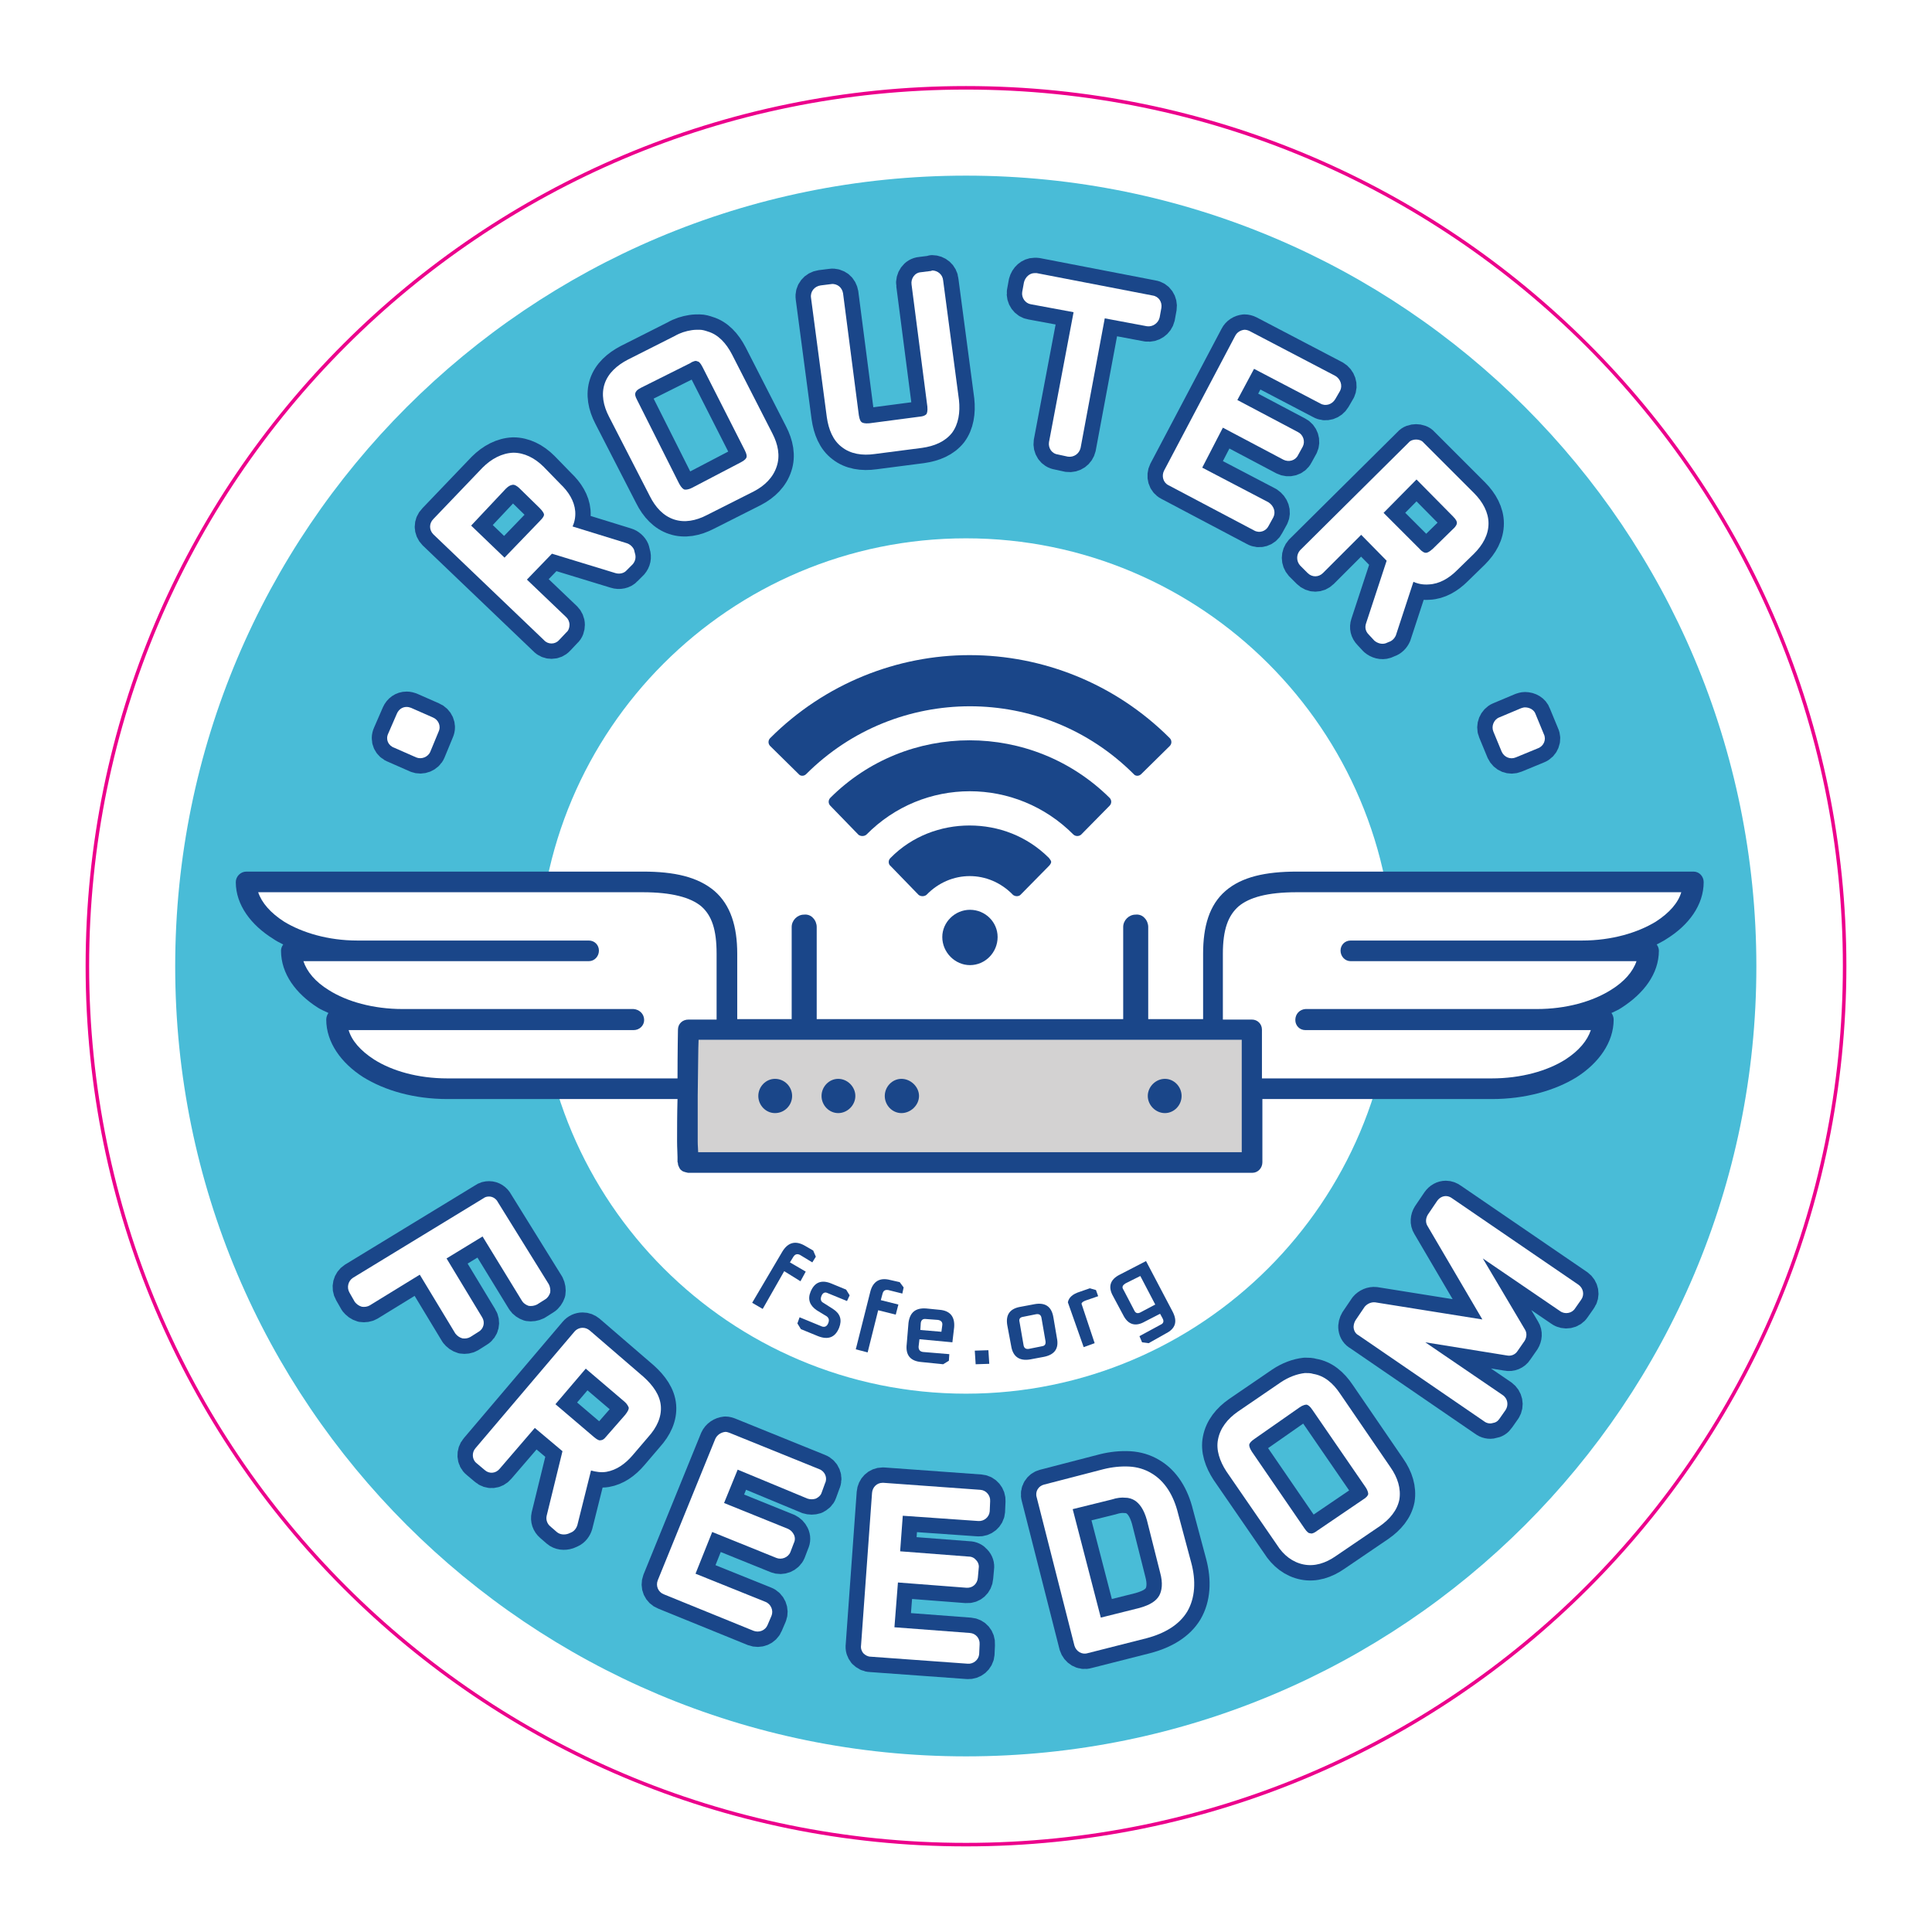 <?xml version="1.0" encoding="UTF-8"?>
<!DOCTYPE svg PUBLIC "-//W3C//DTD SVG 1.1//EN" "http://www.w3.org/Graphics/SVG/1.1/DTD/svg11.dtd">
<svg version="1.2" width="44mm" height="44mm" viewBox="0 0 4400 4400" preserveAspectRatio="xMidYMid" fill-rule="evenodd" stroke-width="28.222" stroke-linejoin="round" xmlns="http://www.w3.org/2000/svg" xmlns:ooo="http://xml.openoffice.org/svg/export" xmlns:xlink="http://www.w3.org/1999/xlink" xmlns:presentation="http://sun.com/xmlns/staroffice/presentation" xmlns:smil="http://www.w3.org/2001/SMIL20/" xmlns:anim="urn:oasis:names:tc:opendocument:xmlns:animation:1.0" xml:space="preserve">
 <rect x="0" y="0" width="4400" height="4400" fill="#333333" stroke="none"/>
 <defs class="ClipPathGroup">
  <clipPath id="presentation_clip_path" clipPathUnits="userSpaceOnUse">
   <rect x="0" y="0" width="4400" height="4400"/>
  </clipPath>
  <clipPath id="presentation_clip_path_shrink" clipPathUnits="userSpaceOnUse">
   <rect x="4" y="4" width="4392" height="4392"/>
  </clipPath>
 </defs>
 <defs class="TextShapeIndex">
  <g ooo:slide="id1" ooo:id-list="id3 id4 id5 id6 id7 id8 id9 id10 id11 id12 id13 id14 id15 id16 id17 id18 id19 id20 id21 id22 id23 id24 id25 id26 id27 id28 id29 id30 id31 id32 id33 id34 id35 id36 id37 id38 id39 id40 id41 id42 id43 id44 id45 id46 id47 id48 id49 id50 id51 id52 id53 id54 id55 id56 id57 id58 id59 id60 id61 id62 id63 id64"/>
 </defs>
 <defs class="EmbeddedBulletChars">
  <g id="bullet-char-template-57356" transform="scale(0,-0)">
   <path d="M 580,1141 L 1163,571 580,0 -4,571 580,1141 Z"/>
  </g>
  <g id="bullet-char-template-57354" transform="scale(0,-0)">
   <path d="M 8,1128 L 1137,1128 1137,0 8,0 8,1128 Z"/>
  </g>
  <g id="bullet-char-template-10146" transform="scale(0,-0)">
   <path d="M 174,0 L 602,739 174,1481 1456,739 174,0 Z M 1358,739 L 309,1346 659,739 1358,739 Z"/>
  </g>
  <g id="bullet-char-template-10132" transform="scale(0,-0)">
   <path d="M 2015,739 L 1276,0 717,0 1260,543 174,543 174,936 1260,936 717,1481 1274,1481 2015,739 Z"/>
  </g>
  <g id="bullet-char-template-10007" transform="scale(0,-0)">
   <path d="M 0,-2 C -7,14 -16,27 -25,37 L 356,567 C 262,823 215,952 215,954 215,979 228,992 255,992 264,992 276,990 289,987 310,991 331,999 354,1012 L 381,999 492,748 772,1049 836,1024 860,1049 C 881,1039 901,1025 922,1006 886,937 835,863 770,784 769,783 710,716 594,584 L 774,223 C 774,196 753,168 711,139 L 727,119 C 717,90 699,76 672,76 641,76 570,178 457,381 L 164,-76 C 142,-110 111,-127 72,-127 30,-127 9,-110 8,-76 1,-67 -2,-52 -2,-32 -2,-23 -1,-13 0,-2 Z"/>
  </g>
  <g id="bullet-char-template-10004" transform="scale(0,-0)">
   <path d="M 285,-33 C 182,-33 111,30 74,156 52,228 41,333 41,471 41,549 55,616 82,672 116,743 169,778 240,778 293,778 328,747 346,684 L 369,508 C 377,444 397,411 428,410 L 1163,1116 C 1174,1127 1196,1133 1229,1133 1271,1133 1292,1118 1292,1087 L 1292,965 C 1292,929 1282,901 1262,881 L 442,47 C 390,-6 338,-33 285,-33 Z"/>
  </g>
  <g id="bullet-char-template-9679" transform="scale(0,-0)">
   <path d="M 813,0 C 632,0 489,54 383,161 276,268 223,411 223,592 223,773 276,916 383,1023 489,1130 632,1184 813,1184 992,1184 1136,1130 1245,1023 1353,916 1407,772 1407,592 1407,412 1353,268 1245,161 1136,54 992,0 813,0 Z"/>
  </g>
  <g id="bullet-char-template-8226" transform="scale(0,-0)">
   <path d="M 346,457 C 273,457 209,483 155,535 101,586 74,649 74,723 74,796 101,859 155,911 209,963 273,989 346,989 419,989 480,963 531,910 582,859 608,796 608,723 608,648 583,586 532,535 482,483 420,457 346,457 Z"/>
  </g>
  <g id="bullet-char-template-8211" transform="scale(0,-0)">
   <path d="M -4,459 L 1135,459 1135,606 -4,606 -4,459 Z"/>
  </g>
  <g id="bullet-char-template-61548" transform="scale(0,-0)">
   <path d="M 173,740 C 173,903 231,1043 346,1159 462,1274 601,1332 765,1332 928,1332 1067,1274 1183,1159 1299,1043 1357,903 1357,740 1357,577 1299,437 1183,322 1067,206 928,148 765,148 601,148 462,206 346,322 231,437 173,577 173,740 Z"/>
  </g>
 </defs>
 <g>
  <g id="id2" class="Master_Slide">
   <g id="bg-id2" class="Background"/>
   <g id="bo-id2" class="BackgroundObjects"/>
  </g>
 </g>
 <g class="SlideGroup">
  <g>
   <g id="container-id1">
    <g id="id1" class="Slide" clip-path="url(#presentation_clip_path)">
     <g class="Page">
      <g class="com.sun.star.drawing.PolyPolygonShape">
       <g id="id3">
        <rect class="BoundingBox" stroke="none" fill="none" x="0" y="0" width="4401" height="4401"/>
        <path fill="rgb(255,255,255)" stroke="none" d="M 0,0 L 4400,0 4400,4400 0,4400 0,0 Z"/>
       </g>
      </g>
      <g class="com.sun.star.drawing.ClosedBezierShape">
       <g id="id4">
        <rect class="BoundingBox" stroke="none" fill="none" x="199" y="200" width="4003" height="4002"/>
        <path fill="rgb(255,255,255)" stroke="none" d="M 2200,200 C 1095,200 199,1095 199,2200 199,3305 1095,4201 2200,4201 3305,4201 4201,3305 4201,2200 4201,1095 3305,200 2200,200 Z"/>
       </g>
      </g>
      <g class="com.sun.star.drawing.ClosedBezierShape">
       <g id="id5">
        <rect class="BoundingBox" stroke="none" fill="none" x="399" y="400" width="3602" height="3601"/>
        <path fill="rgb(73,188,215)" stroke="none" d="M 2200,400 C 1205,400 399,1205 399,2201 399,3195 1205,4000 2200,4000 3195,4000 4000,3195 4000,2201 4000,1205 3195,400 2200,400 Z"/>
       </g>
      </g>
      <g class="com.sun.star.drawing.ClosedBezierShape">
       <g id="id6">
        <rect class="BoundingBox" stroke="none" fill="none" x="1226" y="1226" width="1949" height="1949"/>
        <path fill="rgb(255,255,255)" stroke="none" d="M 2200,1226 C 1662,1226 1226,1662 1226,2200 1226,2737 1662,3174 2200,3174 2737,3174 3174,2737 3174,2200 3174,1662 2737,1226 2200,1226 Z"/>
       </g>
      </g>
      <g class="com.sun.star.drawing.ClosedBezierShape">
       <g id="id7">
        <rect class="BoundingBox" stroke="none" fill="none" x="1713" y="2830" width="146" height="152"/>
        <path fill="rgb(26,70,137)" stroke="none" d="M 1713,2967 L 1782,2850 C 1795,2829 1812,2825 1833,2837 L 1852,2848 1858,2862 1850,2875 1822,2858 C 1816,2855 1811,2856 1807,2862 L 1799,2875 1835,2896 1823,2918 1786,2895 1737,2981 1713,2967 Z"/>
       </g>
      </g>
      <g class="com.sun.star.drawing.ClosedBezierShape">
       <g id="id8">
        <rect class="BoundingBox" stroke="none" fill="none" x="1815" y="2919" width="121" height="130"/>
        <path fill="rgb(26,70,137)" stroke="none" d="M 1816,3014 L 1821,3000 1872,3021 C 1878,3023 1883,3021 1886,3014 1889,3007 1888,3002 1883,2998 L 1860,2984 C 1844,2973 1839,2959 1846,2942 1855,2920 1871,2914 1893,2923 L 1927,2937 1935,2950 1929,2963 1885,2945 C 1879,2942 1874,2944 1871,2951 1868,2958 1869,2964 1875,2967 L 1897,2981 C 1914,2992 1918,3006 1911,3024 1902,3046 1886,3052 1863,3043 L 1824,3027 1816,3014 Z"/>
       </g>
      </g>
      <g class="com.sun.star.drawing.ClosedBezierShape">
       <g id="id9">
        <rect class="BoundingBox" stroke="none" fill="none" x="1949" y="2913" width="111" height="168"/>
        <path fill="rgb(26,70,137)" stroke="none" d="M 1949,3073 L 1982,2942 C 1988,2918 2004,2909 2027,2915 L 2049,2920 2058,2932 2055,2946 2023,2938 C 2016,2937 2012,2939 2010,2946 L 2006,2961 2046,2971 2040,2994 2000,2984 1976,3080 1949,3073 Z"/>
       </g>
      </g>
      <g class="com.sun.star.drawing.ClosedBezierShape">
       <g id="id10">
        <rect class="BoundingBox" stroke="none" fill="none" x="2065" y="2980" width="110" height="129"/>
        <path fill="rgb(26,70,137)" stroke="none" d="M 2065,3061 L 2069,3013 C 2072,2989 2085,2978 2110,2980 L 2140,2983 C 2164,2985 2175,2999 2173,3023 L 2169,3057 2094,3050 2092,3067 C 2092,3074 2095,3078 2102,3079 L 2162,3084 2161,3099 2148,3107 2099,3102 C 2073,3100 2062,3086 2065,3061 Z M 2096,3029 L 2144,3033 2146,3018 C 2147,3011 2143,3007 2136,3006 L 2109,3004 C 2102,3003 2098,3006 2097,3013 L 2096,3029 Z"/>
       </g>
      </g>
      <g class="com.sun.star.drawing.PolyPolygonShape">
       <g id="id11">
        <rect class="BoundingBox" stroke="none" fill="none" x="2220" y="3075" width="35" height="33"/>
        <path fill="rgb(26,70,137)" stroke="none" d="M 2222,3107 L 2220,3076 2251,3075 2253,3106 2222,3107 Z"/>
       </g>
      </g>
      <g class="com.sun.star.drawing.ClosedBezierShape">
       <g id="id12">
        <rect class="BoundingBox" stroke="none" fill="none" x="2293" y="2969" width="117" height="129"/>
        <path fill="rgb(26,70,137)" stroke="none" d="M 2303,3066 L 2294,3018 C 2290,2994 2300,2980 2325,2976 L 2357,2970 C 2381,2966 2395,2976 2399,3000 L 2407,3047 C 2412,3071 2402,3085 2378,3090 L 2346,3096 C 2322,3100 2307,3090 2303,3066 Z M 2331,3063 C 2332,3070 2336,3073 2343,3072 L 2373,3066 C 2380,3065 2382,3061 2381,3054 L 2372,3002 C 2371,2995 2367,2992 2360,2993 L 2330,2999 C 2323,3000 2320,3004 2322,3011 L 2331,3063 Z"/>
       </g>
      </g>
      <g class="com.sun.star.drawing.ClosedBezierShape">
       <g id="id13">
        <rect class="BoundingBox" stroke="none" fill="none" x="2432" y="2933" width="70" height="136"/>
        <path fill="rgb(26,70,137)" stroke="none" d="M 2468,3068 L 2432,2966 C 2434,2955 2443,2947 2459,2942 L 2482,2934 2496,2938 2501,2952 2472,2962 C 2467,2964 2464,2966 2463,2969 L 2493,3059 2468,3068 Z"/>
       </g>
      </g>
      <g class="com.sun.star.drawing.ClosedBezierShape">
       <g id="id14">
        <rect class="BoundingBox" stroke="none" fill="none" x="2529" y="2872" width="149" height="188"/>
        <path fill="rgb(26,70,137)" stroke="none" d="M 2558,2995 L 2535,2952 C 2523,2931 2528,2914 2550,2903 L 2610,2872 2671,2988 C 2682,3010 2677,3026 2655,3037 L 2616,3059 2601,3057 2595,3043 2643,3017 C 2650,3014 2651,3009 2648,3003 L 2642,2992 2607,3010 C 2586,3022 2569,3017 2558,2995 Z M 2583,2984 C 2586,2991 2591,2992 2597,2989 L 2631,2971 2597,2906 2563,2923 C 2557,2927 2554,2931 2559,2938 L 2583,2984 Z"/>
       </g>
      </g>
      <g class="com.sun.star.drawing.ClosedBezierShape">
       <g id="id15">
        <rect class="BoundingBox" stroke="none" fill="none" x="195" y="196" width="4011" height="4010"/>
        <path fill="none" stroke="rgb(236,0,140)" stroke-width="8" stroke-linejoin="round" stroke-linecap="round" d="M 2200,200 C 1095,200 199,1095 199,2200 199,3305 1095,4201 2200,4201 3305,4201 4201,3305 4201,2200 4201,1095 3305,200 2200,200 Z"/>
       </g>
      </g>
      <g class="com.sun.star.drawing.ClosedBezierShape">
       <g id="id16">
        <rect class="BoundingBox" stroke="none" fill="none" x="537" y="1985" width="3344" height="687"/>
        <path fill="rgb(26,70,137)" stroke="none" d="M 561,1985 C 548,1985 537,1996 537,2009 537,2061 572,2107 622,2138 629,2143 637,2147 645,2151 642,2155 640,2160 640,2165 640,2218 674,2263 724,2295 732,2300 740,2303 748,2307 745,2311 743,2317 743,2322 743,2374 777,2421 827,2453 877,2484 944,2503 1019,2503 L 1238,2503 1543,2503 C 1542,2538 1542,2573 1542,2600 1542,2614 1543,2626 1543,2635 1543,2639 1543,2643 1543,2646 1543,2647 1544,2648 1544,2650 1544,2651 1544,2652 1545,2655 1546,2656 1546,2658 1548,2661 1549,2663 1551,2665 1554,2667 1557,2669 1567,2671 1567,2671 L 2852,2671 C 2865,2671 2875,2660 2875,2647 L 2875,2503 3180,2503 3398,2503 C 3473,2503 3541,2484 3591,2453 3641,2421 3675,2374 3675,2322 3675,2317 3673,2311 3670,2307 3678,2303 3686,2300 3693,2295 3743,2263 3778,2218 3778,2165 3778,2160 3776,2155 3773,2151 3780,2147 3789,2143 3796,2138 3846,2107 3880,2061 3880,2009 3880,1996 3870,1985 3857,1985 3670,1985 2954,1985 2954,1985 2882,1985 2828,1997 2791,2029 2754,2061 2740,2110 2740,2172 L 2740,2321 2615,2321 2615,2111 C 2615,2104 2612,2096 2607,2091 2602,2085 2594,2082 2586,2083 2571,2083 2558,2096 2558,2111 L 2558,2321 1860,2321 1860,2111 C 1860,2104 1857,2096 1852,2091 1847,2085 1839,2082 1831,2083 1816,2083 1803,2096 1803,2111 L 1803,2321 1679,2321 1679,2172 C 1679,2110 1664,2061 1627,2029 1589,1997 1536,1985 1464,1985 1464,1985 748,1985 561,1985 Z"/>
       </g>
      </g>
      <g class="com.sun.star.drawing.ClosedBezierShape">
       <g id="id17">
        <rect class="BoundingBox" stroke="none" fill="none" x="588" y="2031" width="1045" height="426"/>
        <path fill="rgb(255,255,255)" stroke="none" d="M 588,2032 C 596,2056 616,2079 647,2099 688,2124 747,2142 814,2142 1034,2142 1341,2142 1341,2142 1354,2142 1364,2152 1364,2165 1364,2178 1354,2189 1341,2189 1341,2189 1034,2189 814,2189 L 691,2189 C 699,2213 718,2236 749,2255 790,2281 850,2298 917,2298 1136,2298 1443,2298 1443,2298 1456,2299 1467,2309 1467,2323 1467,2336 1456,2346 1443,2346 1443,2346 1136,2346 917,2346 L 794,2346 C 801,2370 821,2393 852,2413 893,2439 952,2456 1019,2456 L 1238,2456 1543,2456 C 1543,2397 1544,2345 1544,2345 1544,2332 1554,2322 1568,2322 L 1632,2322 1632,2172 C 1632,2117 1621,2085 1597,2064 1573,2044 1530,2032 1464,2032 1464,2032 800,2032 588,2032 Z"/>
       </g>
      </g>
      <g class="com.sun.star.drawing.ClosedBezierShape">
       <g id="id18">
        <rect class="BoundingBox" stroke="none" fill="none" x="2785" y="2031" width="1045" height="426"/>
        <path fill="rgb(255,255,255)" stroke="none" d="M 2953,2032 C 2886,2032 2845,2044 2821,2064 2797,2085 2785,2117 2785,2172 L 2785,2322 2851,2322 C 2864,2322 2874,2332 2874,2345 L 2874,2456 3179,2456 3397,2456 C 3464,2456 3524,2439 3565,2413 3596,2393 3615,2370 3623,2346 L 3500,2346 C 3280,2346 2973,2346 2973,2346 2960,2346 2950,2336 2950,2323 2950,2309 2960,2299 2973,2298 2973,2298 3280,2298 3500,2298 3567,2298 3626,2281 3668,2255 3699,2236 3719,2213 3727,2189 L 3603,2189 C 3383,2189 3076,2189 3076,2189 3063,2189 3053,2178 3053,2165 3053,2152 3063,2142 3076,2142 3076,2142 3383,2142 3603,2142 3671,2142 3730,2124 3771,2099 3802,2079 3822,2056 3829,2032 3617,2032 2953,2032 2953,2032 Z"/>
       </g>
      </g>
      <g class="com.sun.star.drawing.ClosedBezierShape">
       <g id="id19">
        <rect class="BoundingBox" stroke="none" fill="none" x="1588" y="2368" width="1241" height="257"/>
        <path fill="rgb(211,210,210)" stroke="none" d="M 1591,2368 L 2828,2368 2828,2624 1590,2624 C 1590,2617 1589,2610 1589,2600 1589,2572 1589,2534 1589,2496 1590,2433 1590,2386 1591,2368 Z"/>
       </g>
      </g>
      <g class="com.sun.star.drawing.ClosedBezierShape">
       <g id="id20">
        <rect class="BoundingBox" stroke="none" fill="none" x="1727" y="2457" width="79" height="79"/>
        <path fill="rgb(26,70,137)" stroke="none" d="M 1804,2496 C 1804,2517 1787,2535 1765,2535 1744,2535 1727,2517 1727,2496 1727,2475 1744,2457 1765,2457 1787,2457 1804,2475 1804,2496 Z"/>
       </g>
      </g>
      <g class="com.sun.star.drawing.ClosedBezierShape">
       <g id="id21">
        <rect class="BoundingBox" stroke="none" fill="none" x="1871" y="2457" width="78" height="79"/>
        <path fill="rgb(26,70,137)" stroke="none" d="M 1948,2496 C 1948,2517 1930,2535 1909,2535 1888,2535 1871,2517 1871,2496 1871,2475 1888,2457 1909,2457 1930,2457 1948,2475 1948,2496 Z"/>
       </g>
      </g>
      <g class="com.sun.star.drawing.ClosedBezierShape">
       <g id="id22">
        <rect class="BoundingBox" stroke="none" fill="none" x="2015" y="2457" width="79" height="79"/>
        <path fill="rgb(26,70,137)" stroke="none" d="M 2093,2496 C 2093,2517 2074,2535 2053,2535 2032,2535 2015,2517 2015,2496 2015,2475 2032,2457 2053,2457 2074,2457 2093,2475 2093,2496 Z"/>
       </g>
      </g>
      <g class="com.sun.star.drawing.ClosedBezierShape">
       <g id="id23">
        <rect class="BoundingBox" stroke="none" fill="none" x="2614" y="2457" width="78" height="79"/>
        <path fill="rgb(26,70,137)" stroke="none" d="M 2691,2496 C 2691,2517 2674,2535 2653,2535 2632,2535 2614,2517 2614,2496 2614,2475 2632,2457 2653,2457 2674,2457 2691,2475 2691,2496 Z"/>
       </g>
      </g>
      <g class="com.sun.star.drawing.ClosedBezierShape">
       <g id="id24">
        <rect class="BoundingBox" stroke="none" fill="none" x="1750" y="1492" width="919" height="276"/>
        <path fill="rgb(26,70,137)" stroke="none" d="M 2208,1492 C 2044,1492 1879,1556 1754,1681 1749,1686 1749,1694 1754,1699 L 1819,1763 C 1823,1768 1831,1768 1836,1763 2042,1557 2376,1557 2582,1763 2586,1768 2594,1768 2599,1763 L 2664,1699 C 2669,1694 2669,1686 2664,1681 2539,1556 2374,1492 2208,1492 Z"/>
       </g>
      </g>
      <g class="com.sun.star.drawing.ClosedBezierShape">
       <g id="id25">
        <rect class="BoundingBox" stroke="none" fill="none" x="1887" y="1686" width="645" height="219"/>
        <path fill="rgb(26,70,137)" stroke="none" d="M 2208,1686 C 2093,1686 1978,1730 1891,1817 1886,1822 1886,1830 1891,1835 L 1955,1901 C 1960,1905 1968,1905 1973,1901 2103,1769 2314,1769 2445,1901 2450,1905 2457,1905 2462,1901 L 2527,1835 C 2532,1830 2532,1822 2527,1817 2439,1730 2324,1686 2208,1686 Z"/>
       </g>
      </g>
      <g class="com.sun.star.drawing.ClosedBezierShape">
       <g id="id26">
        <rect class="BoundingBox" stroke="none" fill="none" x="2024" y="1880" width="371" height="162"/>
        <path fill="rgb(26,70,137)" stroke="none" d="M 2208,1880 C 2143,1880 2077,1904 2028,1954 2025,1957 2024,1960 2024,1963 2024,1966 2025,1970 2028,1972 L 2092,2038 C 2097,2042 2105,2042 2110,2038 2165,1981 2252,1981 2307,2038 2312,2042 2320,2042 2324,2038 L 2389,1972 C 2391,1970 2394,1966 2394,1963 2394,1960 2391,1957 2389,1954 2339,1904 2274,1880 2208,1880 Z"/>
       </g>
      </g>
      <g class="com.sun.star.drawing.ClosedBezierShape">
       <g id="id27">
        <rect class="BoundingBox" stroke="none" fill="none" x="2146" y="2072" width="127" height="127"/>
        <path fill="rgb(26,70,137)" stroke="none" d="M 2209,2072 C 2175,2072 2146,2100 2146,2134 2146,2169 2175,2198 2209,2198 2244,2198 2272,2169 2272,2134 2272,2100 2244,2072 2209,2072 Z"/>
       </g>
      </g>
      <g class="com.sun.star.drawing.ClosedBezierShape">
       <g id="id28">
        <rect class="BoundingBox" stroke="none" fill="none" x="847" y="1575" width="191" height="188"/>
        <path fill="rgb(255,255,255)" stroke="none" d="M 926,1610 C 916,1610 908,1616 904,1625 L 884,1671 C 878,1684 884,1698 898,1703 L 948,1725 C 960,1730 975,1724 980,1712 L 999,1666 C 1005,1653 998,1639 986,1634 L 936,1612 C 933,1611 930,1610 926,1610 Z"/>
        <path fill="none" stroke="rgb(26,70,137)" stroke-width="70" stroke-linejoin="round" stroke-linecap="round" d="M 926,1610 C 916,1610 908,1616 904,1625 L 884,1671 C 878,1684 884,1698 898,1703 L 948,1725 C 960,1730 975,1724 980,1712 L 999,1666 C 1005,1653 998,1639 986,1634 L 936,1612 C 933,1611 930,1610 926,1610 Z"/>
       </g>
      </g>
      <g class="com.sun.star.drawing.ClosedBezierShape">
       <g id="id29">
        <rect class="BoundingBox" stroke="none" fill="none" x="979" y="1031" width="469" height="436"/>
        <path fill="rgb(255,255,255)" stroke="none" d="M 1169,1031 C 1143,1032 1119,1045 1099,1065 L 987,1182 C 977,1192 977,1207 987,1217 L 1239,1458 C 1248,1468 1264,1468 1273,1458 L 1290,1440 C 1295,1436 1297,1429 1297,1423 1297,1416 1294,1410 1290,1406 L 1200,1320 1257,1261 1401,1305 C 1410,1308 1421,1306 1427,1299 L 1441,1285 C 1447,1278 1449,1269 1446,1260 L 1444,1252 C 1441,1245 1434,1239 1427,1237 L 1304,1199 C 1309,1188 1311,1176 1310,1164 1308,1141 1295,1120 1276,1102 L 1238,1063 C 1218,1043 1194,1031 1169,1031 Z M 1169,1104 C 1171,1104 1176,1105 1184,1113 L 1229,1157 C 1237,1165 1239,1170 1239,1172 1239,1175 1237,1179 1229,1187 L 1149,1270 1073,1197 1152,1113 C 1160,1105 1166,1104 1169,1104 Z"/>
       </g>
      </g>
      <g class="com.sun.star.drawing.OpenBezierShape">
       <g id="id30">
        <rect class="BoundingBox" stroke="none" fill="none" x="944" y="996" width="539" height="506"/>
        <path fill="none" stroke="rgb(26,70,137)" stroke-width="70" stroke-linejoin="round" stroke-linecap="round" d="M 1169,1031 C 1143,1032 1119,1045 1099,1065 L 987,1182 C 977,1192 977,1207 987,1217 L 1239,1458 C 1248,1468 1264,1468 1273,1458 L 1290,1440 C 1295,1436 1297,1429 1297,1423 1297,1416 1294,1410 1290,1406 L 1200,1320 1257,1261 1401,1305 C 1410,1308 1421,1306 1427,1299 L 1441,1285 C 1447,1278 1449,1269 1446,1260 L 1444,1252 C 1441,1245 1434,1239 1427,1237 L 1304,1199 C 1309,1188 1311,1176 1310,1164 1308,1141 1295,1120 1276,1102 L 1238,1063 C 1218,1043 1194,1031 1169,1031 Z"/>
        <path fill="none" stroke="rgb(26,70,137)" stroke-width="70" stroke-linejoin="round" stroke-linecap="round" d="M 1169,1104 C 1171,1104 1176,1105 1184,1113 L 1229,1157 C 1237,1165 1239,1170 1239,1172 1239,1175 1237,1179 1229,1187 L 1149,1270 1073,1197 1152,1113 C 1160,1105 1166,1104 1169,1104 Z"/>
       </g>
      </g>
      <g class="com.sun.star.drawing.ClosedBezierShape">
       <g id="id31">
        <rect class="BoundingBox" stroke="none" fill="none" x="1373" y="751" width="401" height="437"/>
        <path fill="rgb(255,255,255)" stroke="none" d="M 1593,751 C 1587,751 1581,751 1575,752 1562,754 1549,758 1537,765 L 1430,819 C 1405,832 1385,850 1377,874 1369,898 1374,924 1387,949 L 1480,1130 C 1493,1156 1511,1175 1535,1183 1559,1191 1585,1186 1610,1173 L 1717,1119 C 1742,1106 1761,1087 1769,1062 1777,1038 1772,1012 1759,987 L 1667,807 C 1654,782 1636,762 1612,755 1606,753 1600,751 1593,751 Z M 1583,822 C 1585,822 1587,822 1588,823 1591,823 1595,826 1600,836 L 1696,1025 C 1701,1035 1701,1039 1700,1042 1699,1044 1697,1048 1687,1053 L 1576,1111 C 1566,1116 1561,1115 1559,1115 1556,1114 1552,1111 1547,1102 L 1451,911 C 1446,902 1446,897 1447,895 1448,892 1450,888 1460,883 L 1572,827 C 1576,824 1580,823 1583,822 Z"/>
       </g>
      </g>
      <g class="com.sun.star.drawing.OpenBezierShape">
       <g id="id32">
        <rect class="BoundingBox" stroke="none" fill="none" x="1338" y="716" width="471" height="507"/>
        <path fill="none" stroke="rgb(26,70,137)" stroke-width="70" stroke-linejoin="round" stroke-linecap="round" d="M 1593,751 C 1587,751 1581,751 1575,752 1562,754 1549,758 1537,765 L 1430,819 C 1405,832 1385,850 1377,874 1369,898 1374,924 1387,949 L 1480,1130 C 1493,1156 1511,1175 1535,1183 1559,1191 1585,1186 1610,1173 L 1717,1119 C 1742,1106 1761,1087 1769,1062 1777,1038 1772,1012 1759,987 L 1667,807 C 1654,782 1636,762 1612,755 1606,753 1600,751 1593,751 Z"/>
        <path fill="none" stroke="rgb(26,70,137)" stroke-width="70" stroke-linejoin="round" stroke-linecap="round" d="M 1583,822 C 1585,822 1587,822 1588,823 1591,823 1595,826 1600,836 L 1696,1025 C 1701,1035 1701,1039 1700,1042 1699,1044 1697,1048 1687,1053 L 1576,1111 C 1566,1116 1561,1115 1559,1115 1556,1114 1552,1111 1547,1102 L 1451,911 C 1446,902 1446,897 1447,895 1448,892 1450,888 1460,883 L 1572,827 C 1576,824 1580,823 1583,822 Z"/>
       </g>
      </g>
      <g class="com.sun.star.drawing.ClosedBezierShape">
       <g id="id33">
        <rect class="BoundingBox" stroke="none" fill="none" x="1847" y="616" width="340" height="421"/>
        <path fill="rgb(255,255,255)" stroke="none" d="M 2123,616 C 2122,616 2121,617 2121,617 L 2097,620 C 2083,621 2074,635 2076,648 L 2112,926 C 2113,937 2111,941 2110,943 2108,945 2105,948 2094,949 L 1980,964 C 1969,965 1965,963 1963,962 1960,960 1958,957 1956,946 L 1920,668 C 1919,662 1916,656 1911,652 1906,648 1899,646 1893,647 L 1869,650 C 1855,652 1845,664 1847,678 L 1883,950 C 1887,978 1897,1003 1917,1018 1937,1034 1964,1038 1992,1034 L 2100,1020 C 2128,1016 2152,1006 2168,986 2183,966 2187,939 2184,911 L 2148,639 C 2147,625 2135,616 2123,616 Z"/>
       </g>
      </g>
      <g class="com.sun.star.drawing.ClosedBezierShape">
       <g id="id34">
        <rect class="BoundingBox" stroke="none" fill="none" x="1812" y="581" width="410" height="491"/>
        <path fill="none" stroke="rgb(26,70,137)" stroke-width="70" stroke-linejoin="round" stroke-linecap="round" d="M 2123,616 C 2122,616 2121,617 2121,617 L 2097,620 C 2083,621 2074,635 2076,648 L 2112,926 C 2113,937 2111,941 2110,943 2108,945 2105,948 2094,949 L 1980,964 C 1969,965 1965,963 1963,962 1960,960 1958,957 1956,946 L 1920,668 C 1919,662 1916,656 1911,652 1906,648 1899,646 1893,647 L 1869,650 C 1855,652 1845,664 1847,678 L 1883,950 C 1887,978 1897,1003 1917,1018 1937,1034 1964,1038 1992,1034 L 2100,1020 C 2128,1016 2152,1006 2168,986 2183,966 2187,939 2184,911 L 2148,639 C 2147,625 2135,616 2123,616 Z"/>
       </g>
      </g>
      <g class="com.sun.star.drawing.ClosedBezierShape">
       <g id="id35">
        <rect class="BoundingBox" stroke="none" fill="none" x="2293" y="587" width="389" height="490"/>
        <path fill="rgb(255,255,255)" stroke="none" d="M 2356,622 C 2345,622 2335,631 2332,643 L 2328,665 C 2326,678 2335,691 2348,693 L 2445,711 2389,1007 C 2387,1020 2395,1033 2409,1035 L 2432,1040 C 2446,1042 2458,1033 2461,1020 L 2516,725 2612,743 C 2625,745 2638,736 2641,723 L 2645,701 C 2647,688 2639,675 2625,673 L 2361,622 C 2359,622 2358,622 2356,622 Z"/>
        <path fill="none" stroke="rgb(26,70,137)" stroke-width="70" stroke-linejoin="round" stroke-linecap="round" d="M 2356,622 C 2345,622 2335,631 2332,643 L 2328,665 C 2326,678 2335,691 2348,693 L 2445,711 2389,1007 C 2387,1020 2395,1033 2409,1035 L 2432,1040 C 2446,1042 2458,1033 2461,1020 L 2516,725 2612,743 C 2625,745 2638,736 2641,723 L 2645,701 C 2647,688 2639,675 2625,673 L 2361,622 2356,622 Z"/>
       </g>
      </g>
      <g class="com.sun.star.drawing.ClosedBezierShape">
       <g id="id36">
        <rect class="BoundingBox" stroke="none" fill="none" x="2613" y="716" width="478" height="532"/>
        <path fill="rgb(255,255,255)" stroke="none" d="M 2834,751 C 2825,752 2817,757 2813,765 L 2651,1072 C 2645,1084 2649,1099 2661,1105 L 2856,1208 C 2868,1215 2883,1210 2889,1198 L 2900,1178 C 2906,1166 2901,1152 2889,1144 L 2738,1065 2785,974 2923,1047 C 2935,1053 2950,1049 2956,1037 L 2967,1017 C 2973,1005 2968,990 2956,984 L 2818,911 2856,840 3007,919 C 3019,926 3034,921 3041,909 L 3052,890 C 3058,878 3053,863 3041,856 L 2846,754 C 2842,752 2838,751 2834,751 Z"/>
        <path fill="none" stroke="rgb(26,70,137)" stroke-width="70" stroke-linejoin="round" stroke-linecap="round" d="M 2834,751 C 2825,752 2817,757 2813,765 L 2651,1072 C 2645,1084 2649,1099 2661,1105 L 2856,1208 C 2868,1215 2883,1210 2889,1198 L 2900,1178 C 2906,1166 2901,1152 2889,1144 L 2738,1065 2785,974 2923,1047 C 2935,1053 2950,1049 2956,1037 L 2967,1017 C 2973,1005 2968,990 2956,984 L 2818,911 2856,840 3007,919 C 3019,926 3034,921 3041,909 L 3052,890 C 3058,878 3053,863 3041,856 L 2846,754 C 2842,752 2838,751 2834,751 Z"/>
       </g>
      </g>
      <g class="com.sun.star.drawing.ClosedBezierShape">
       <g id="id37">
        <rect class="BoundingBox" stroke="none" fill="none" x="2953" y="1001" width="438" height="467"/>
        <path fill="rgb(255,255,255)" stroke="none" d="M 3225,1001 C 3219,1001 3212,1003 3208,1008 L 2961,1253 C 2952,1263 2952,1278 2961,1288 L 2978,1305 C 2988,1315 3003,1315 3013,1305 L 3100,1218 3158,1277 3111,1420 C 3108,1429 3110,1438 3117,1445 L 3130,1459 C 3137,1465 3147,1468 3156,1465 L 3163,1462 C 3170,1460 3176,1454 3179,1447 L 3219,1325 C 3230,1330 3242,1332 3254,1331 3278,1330 3300,1317 3318,1299 L 3357,1261 C 3377,1241 3390,1218 3390,1192 3390,1167 3377,1143 3357,1123 L 3242,1008 C 3238,1003 3231,1001 3225,1001 Z M 3226,1092 L 3309,1176 C 3317,1184 3318,1188 3318,1191 3318,1193 3317,1198 3309,1205 L 3263,1250 C 3254,1258 3250,1259 3247,1259 3245,1259 3240,1258 3233,1250 L 3151,1168 3226,1092 Z"/>
       </g>
      </g>
      <g class="com.sun.star.drawing.OpenBezierShape">
       <g id="id38">
        <rect class="BoundingBox" stroke="none" fill="none" x="2918" y="966" width="508" height="537"/>
        <path fill="none" stroke="rgb(26,70,137)" stroke-width="70" stroke-linejoin="round" stroke-linecap="round" d="M 3225,1001 C 3219,1001 3212,1003 3208,1008 L 2961,1253 C 2952,1263 2952,1278 2961,1288 L 2978,1305 C 2988,1315 3003,1315 3013,1305 L 3100,1218 3158,1277 3111,1420 C 3108,1429 3110,1438 3117,1445 L 3130,1459 C 3137,1465 3147,1468 3156,1465 L 3163,1462 C 3170,1460 3176,1454 3179,1447 L 3219,1325 C 3230,1330 3242,1332 3254,1331 3278,1330 3300,1317 3318,1299 L 3357,1261 C 3377,1241 3390,1218 3390,1192 3390,1167 3377,1143 3357,1123 L 3242,1008 C 3238,1003 3231,1001 3225,1001 Z"/>
        <path fill="none" stroke="rgb(26,70,137)" stroke-width="70" stroke-linejoin="round" stroke-linecap="round" d="M 3226,1092 L 3309,1176 C 3317,1184 3318,1188 3318,1191 3318,1193 3317,1198 3309,1205 L 3263,1250 C 3254,1258 3250,1259 3247,1259 3245,1259 3240,1258 3233,1250 L 3151,1168 3226,1092 Z"/>
       </g>
      </g>
      <g class="com.sun.star.drawing.ClosedBezierShape">
       <g id="id39">
        <rect class="BoundingBox" stroke="none" fill="none" x="3364" y="1576" width="191" height="187"/>
        <path fill="rgb(255,255,255)" stroke="none" d="M 3473,1611 C 3470,1611 3467,1612 3464,1613 L 3414,1634 C 3402,1639 3396,1654 3401,1666 L 3420,1712 C 3426,1725 3440,1730 3452,1725 L 3503,1704 C 3516,1699 3522,1684 3516,1672 L 3497,1626 C 3494,1617 3484,1611 3473,1611 Z"/>
        <path fill="none" stroke="rgb(26,70,137)" stroke-width="70" stroke-linejoin="round" stroke-linecap="round" d="M 3473,1611 C 3470,1611 3467,1612 3464,1613 L 3414,1634 C 3402,1639 3396,1654 3401,1666 L 3420,1712 C 3426,1725 3440,1730 3452,1725 L 3503,1704 C 3516,1699 3522,1684 3516,1672 L 3497,1626 C 3494,1617 3484,1611 3473,1611 Z"/>
       </g>
      </g>
      <g class="com.sun.star.drawing.ClosedBezierShape">
       <g id="id40">
        <rect class="BoundingBox" stroke="none" fill="none" x="882" y="1610" width="121" height="118"/>
        <path fill="rgb(255,255,255)" stroke="none" d="M 926,1610 C 916,1610 908,1616 904,1625 L 884,1671 C 878,1684 884,1698 898,1703 L 948,1725 C 960,1730 975,1724 980,1712 L 999,1666 C 1005,1653 998,1639 986,1634 L 936,1612 C 933,1611 930,1610 926,1610 Z"/>
       </g>
      </g>
      <g class="com.sun.star.drawing.ClosedBezierShape">
       <g id="id41">
        <rect class="BoundingBox" stroke="none" fill="none" x="979" y="1031" width="469" height="436"/>
        <path fill="rgb(255,255,255)" stroke="none" d="M 1169,1031 C 1143,1032 1119,1045 1099,1065 L 987,1182 C 977,1192 977,1207 987,1217 L 1239,1458 C 1248,1468 1264,1468 1273,1458 L 1290,1440 C 1295,1436 1297,1429 1297,1423 1297,1416 1294,1410 1290,1406 L 1200,1320 1257,1261 1401,1305 C 1410,1308 1421,1306 1427,1299 L 1441,1285 C 1447,1278 1449,1269 1446,1260 L 1444,1252 C 1441,1245 1434,1239 1427,1237 L 1304,1199 C 1309,1188 1311,1176 1310,1164 1308,1141 1295,1120 1276,1102 L 1238,1063 C 1218,1043 1194,1031 1169,1031 Z M 1169,1104 C 1171,1104 1176,1105 1184,1113 L 1229,1157 C 1237,1165 1239,1170 1239,1172 1239,1175 1237,1179 1229,1187 L 1149,1270 1073,1197 1152,1113 C 1160,1105 1166,1104 1169,1104 Z"/>
       </g>
      </g>
      <g class="com.sun.star.drawing.ClosedBezierShape">
       <g id="id42">
        <rect class="BoundingBox" stroke="none" fill="none" x="1373" y="751" width="401" height="437"/>
        <path fill="rgb(255,255,255)" stroke="none" d="M 1593,751 C 1587,751 1581,751 1575,752 1562,754 1549,758 1537,765 L 1430,819 C 1405,832 1385,850 1377,874 1369,898 1374,924 1387,949 L 1480,1130 C 1493,1156 1511,1175 1535,1183 1559,1191 1585,1186 1610,1173 L 1717,1119 C 1742,1106 1761,1087 1769,1062 1777,1038 1772,1012 1759,987 L 1667,807 C 1654,782 1636,762 1612,755 1606,753 1600,751 1593,751 Z M 1583,822 C 1585,822 1587,822 1588,823 1591,823 1595,826 1600,836 L 1696,1025 C 1701,1035 1701,1039 1700,1042 1699,1044 1697,1048 1687,1053 L 1576,1111 C 1566,1116 1561,1115 1559,1115 1556,1114 1552,1111 1547,1102 L 1451,911 C 1446,902 1446,897 1447,895 1448,892 1450,888 1460,883 L 1572,827 C 1576,824 1580,823 1583,822 Z"/>
       </g>
      </g>
      <g class="com.sun.star.drawing.ClosedBezierShape">
       <g id="id43">
        <rect class="BoundingBox" stroke="none" fill="none" x="1847" y="616" width="340" height="421"/>
        <path fill="rgb(255,255,255)" stroke="none" d="M 2123,616 C 2122,616 2121,617 2121,617 L 2097,620 C 2083,621 2074,635 2076,648 L 2112,926 C 2113,937 2111,941 2110,943 2108,945 2105,948 2094,949 L 1980,964 C 1969,965 1965,963 1963,962 1960,960 1958,957 1956,946 L 1920,668 C 1919,662 1916,656 1911,652 1906,648 1899,646 1893,647 L 1869,650 C 1855,652 1845,664 1847,678 L 1883,950 C 1887,978 1897,1003 1917,1018 1937,1034 1964,1038 1992,1034 L 2100,1020 C 2128,1016 2152,1006 2168,986 2183,966 2187,939 2184,911 L 2148,639 C 2147,625 2135,616 2123,616 Z"/>
       </g>
      </g>
      <g class="com.sun.star.drawing.ClosedBezierShape">
       <g id="id44">
        <rect class="BoundingBox" stroke="none" fill="none" x="2328" y="622" width="319" height="420"/>
        <path fill="rgb(255,255,255)" stroke="none" d="M 2356,622 C 2345,622 2335,631 2332,643 L 2328,665 C 2326,678 2335,691 2348,693 L 2445,711 2389,1007 C 2387,1020 2395,1033 2409,1035 L 2432,1040 C 2446,1042 2458,1033 2461,1020 L 2516,725 2612,743 C 2625,745 2638,736 2641,723 L 2645,701 C 2647,688 2639,675 2625,673 L 2361,622 C 2359,622 2358,622 2356,622 Z"/>
       </g>
      </g>
      <g class="com.sun.star.drawing.ClosedBezierShape">
       <g id="id45">
        <rect class="BoundingBox" stroke="none" fill="none" x="2648" y="751" width="408" height="462"/>
        <path fill="rgb(255,255,255)" stroke="none" d="M 2834,751 C 2825,752 2817,757 2813,765 L 2651,1072 C 2645,1084 2649,1099 2661,1105 L 2856,1208 C 2868,1215 2883,1210 2889,1198 L 2900,1178 C 2906,1166 2901,1152 2889,1144 L 2738,1065 2785,974 2923,1047 C 2935,1053 2950,1049 2956,1037 L 2967,1017 C 2973,1005 2968,990 2956,984 L 2818,911 2856,840 3007,919 C 3019,926 3034,921 3041,909 L 3052,890 C 3058,878 3053,863 3041,856 L 2846,754 C 2842,752 2838,751 2834,751 Z"/>
       </g>
      </g>
      <g class="com.sun.star.drawing.ClosedBezierShape">
       <g id="id46">
        <rect class="BoundingBox" stroke="none" fill="none" x="2953" y="1001" width="438" height="467"/>
        <path fill="rgb(255,255,255)" stroke="none" d="M 3225,1001 C 3219,1001 3212,1003 3208,1008 L 2961,1253 C 2952,1263 2952,1278 2961,1288 L 2978,1305 C 2988,1315 3003,1315 3013,1305 L 3100,1218 3158,1277 3111,1420 C 3108,1429 3110,1438 3117,1445 L 3130,1459 C 3137,1465 3147,1468 3156,1465 L 3163,1462 C 3170,1460 3176,1454 3179,1447 L 3219,1325 C 3230,1330 3242,1332 3254,1331 3278,1330 3300,1317 3318,1299 L 3357,1261 C 3377,1241 3390,1218 3390,1192 3390,1167 3377,1143 3357,1123 L 3242,1008 C 3238,1003 3231,1001 3225,1001 Z M 3226,1092 L 3309,1176 C 3317,1184 3318,1188 3318,1191 3318,1193 3317,1198 3309,1205 L 3263,1250 C 3254,1258 3250,1259 3247,1259 3245,1259 3240,1258 3233,1250 L 3151,1168 3226,1092 Z"/>
       </g>
      </g>
      <g class="com.sun.star.drawing.ClosedBezierShape">
       <g id="id47">
        <rect class="BoundingBox" stroke="none" fill="none" x="3399" y="1611" width="121" height="117"/>
        <path fill="rgb(255,255,255)" stroke="none" d="M 3473,1611 C 3470,1611 3467,1612 3464,1613 L 3414,1634 C 3402,1639 3396,1654 3401,1666 L 3420,1712 C 3426,1725 3440,1730 3452,1725 L 3503,1704 C 3516,1699 3522,1684 3516,1672 L 3497,1626 C 3494,1617 3484,1611 3473,1611 Z"/>
       </g>
      </g>
      <g class="com.sun.star.drawing.ClosedBezierShape">
       <g id="id48">
        <rect class="BoundingBox" stroke="none" fill="none" x="758" y="2690" width="532" height="395"/>
        <path fill="rgb(255,255,255)" stroke="none" d="M 1114,2725 C 1109,2725 1105,2726 1101,2729 L 804,2910 C 793,2917 789,2932 796,2944 L 808,2965 C 812,2970 817,2974 824,2976 830,2977 837,2976 842,2973 L 956,2903 1037,3037 C 1041,3042 1046,3046 1053,3048 1059,3049 1066,3048 1071,3045 L 1090,3033 C 1102,3026 1105,3011 1098,3000 L 1017,2866 1099,2816 1189,2963 C 1192,2968 1198,2972 1204,2974 1210,2975 1217,2974 1223,2971 L 1242,2959 C 1247,2956 1251,2950 1253,2944 1254,2938 1253,2931 1250,2925 L 1134,2738 C 1130,2730 1122,2725 1114,2725 Z"/>
        <path fill="none" stroke="rgb(26,70,137)" stroke-width="70" stroke-linejoin="round" stroke-linecap="round" d="M 1114,2725 C 1109,2725 1105,2726 1101,2729 L 804,2910 C 793,2917 789,2932 796,2944 L 808,2965 C 812,2970 817,2974 824,2976 830,2977 837,2976 842,2973 L 956,2903 1037,3037 C 1041,3042 1046,3046 1053,3048 1059,3049 1066,3048 1071,3045 L 1090,3033 C 1102,3026 1105,3011 1098,3000 L 1017,2866 1099,2816 1189,2963 C 1192,2968 1198,2972 1204,2974 1210,2975 1217,2974 1223,2971 L 1242,2959 C 1247,2956 1251,2950 1253,2944 1254,2938 1253,2931 1250,2925 L 1134,2738 C 1130,2730 1122,2725 1114,2725 Z"/>
       </g>
      </g>
      <g class="com.sun.star.drawing.ClosedBezierShape">
       <g id="id49">
        <rect class="BoundingBox" stroke="none" fill="none" x="1077" y="3024" width="430" height="472"/>
        <path fill="rgb(255,255,255)" stroke="none" d="M 1327,3024 C 1320,3024 1313,3027 1308,3033 L 1083,3298 C 1074,3308 1075,3324 1085,3332 L 1104,3348 C 1114,3357 1129,3356 1138,3345 L 1218,3252 1281,3305 1245,3452 C 1243,3461 1246,3470 1253,3476 L 1268,3489 C 1275,3495 1285,3496 1294,3493 L 1301,3490 C 1308,3487 1313,3480 1315,3473 L 1346,3349 C 1357,3352 1369,3354 1381,3352 1404,3348 1424,3334 1441,3314 L 1476,3273 C 1496,3251 1507,3227 1505,3202 1503,3177 1487,3155 1466,3136 L 1343,3030 C 1338,3026 1333,3024 1327,3024 Z M 1334,3117 L 1422,3192 C 1430,3199 1431,3204 1432,3206 1432,3209 1431,3213 1424,3222 L 1382,3270 C 1375,3279 1371,3280 1368,3280 1366,3281 1361,3280 1353,3273 L 1265,3198 1334,3117 Z"/>
       </g>
      </g>
      <g class="com.sun.star.drawing.OpenBezierShape">
       <g id="id50">
        <rect class="BoundingBox" stroke="none" fill="none" x="1042" y="2989" width="500" height="542"/>
        <path fill="none" stroke="rgb(26,70,137)" stroke-width="70" stroke-linejoin="round" stroke-linecap="round" d="M 1327,3024 C 1320,3024 1313,3027 1308,3033 L 1083,3298 C 1074,3308 1075,3324 1085,3332 L 1104,3348 C 1114,3357 1129,3356 1138,3345 L 1218,3252 1281,3305 1245,3452 C 1243,3461 1246,3470 1253,3476 L 1268,3489 C 1275,3495 1285,3496 1294,3493 L 1301,3490 C 1308,3487 1313,3480 1315,3473 L 1346,3349 C 1357,3352 1369,3354 1381,3352 1404,3348 1424,3334 1441,3314 L 1476,3273 C 1496,3251 1507,3227 1505,3202 1503,3177 1487,3155 1466,3136 L 1343,3030 C 1338,3026 1333,3024 1327,3024 Z"/>
        <path fill="none" stroke="rgb(26,70,137)" stroke-width="70" stroke-linejoin="round" stroke-linecap="round" d="M 1334,3117 L 1422,3192 C 1430,3199 1431,3204 1432,3206 1432,3209 1431,3213 1424,3222 L 1382,3270 C 1375,3279 1371,3280 1368,3280 1366,3281 1361,3280 1353,3273 L 1265,3198 1334,3117 Z"/>
       </g>
      </g>
      <g class="com.sun.star.drawing.ClosedBezierShape">
       <g id="id51">
        <rect class="BoundingBox" stroke="none" fill="none" x="1460" y="3226" width="458" height="526"/>
        <path fill="rgb(255,255,255)" stroke="none" d="M 1652,3261 C 1642,3262 1633,3268 1629,3277 L 1498,3599 C 1493,3612 1499,3626 1512,3631 L 1716,3714 C 1729,3719 1743,3713 1748,3701 L 1757,3680 C 1762,3668 1756,3653 1743,3648 L 1584,3584 1622,3489 1768,3548 C 1780,3553 1795,3547 1800,3535 L 1808,3514 C 1811,3508 1811,3501 1808,3495 1805,3489 1801,3485 1795,3482 L 1649,3423 1680,3347 1839,3413 C 1845,3415 1852,3415 1858,3413 1864,3410 1869,3406 1871,3400 L 1879,3378 C 1885,3366 1879,3351 1866,3346 L 1661,3263 C 1658,3262 1655,3261 1652,3261 Z"/>
        <path fill="none" stroke="rgb(26,70,137)" stroke-width="70" stroke-linejoin="round" stroke-linecap="round" d="M 1652,3261 C 1642,3262 1633,3268 1629,3277 L 1498,3599 C 1493,3612 1499,3626 1512,3631 L 1716,3714 C 1729,3719 1743,3713 1748,3701 L 1757,3680 C 1762,3668 1756,3653 1743,3648 L 1584,3584 1622,3489 1768,3548 C 1780,3553 1795,3547 1800,3535 L 1808,3514 C 1811,3508 1811,3501 1808,3495 1805,3489 1801,3485 1795,3482 L 1649,3423 1680,3347 1839,3413 C 1845,3415 1852,3415 1858,3413 1864,3410 1869,3406 1871,3400 L 1879,3378 C 1885,3366 1879,3351 1866,3346 L 1661,3263 C 1658,3262 1655,3261 1652,3261 Z"/>
       </g>
      </g>
      <g class="com.sun.star.drawing.ClosedBezierShape">
       <g id="id52">
        <rect class="BoundingBox" stroke="none" fill="none" x="1925" y="3342" width="367" height="484"/>
        <path fill="rgb(255,255,255)" stroke="none" d="M 2010,3377 C 1997,3377 1987,3387 1986,3400 L 1961,3747 C 1960,3754 1962,3760 1966,3765 1971,3770 1977,3773 1983,3773 L 2204,3789 C 2217,3790 2229,3780 2230,3767 L 2231,3745 C 2232,3731 2222,3720 2209,3719 L 2037,3706 2045,3604 2201,3616 C 2215,3617 2226,3607 2227,3593 L 2229,3571 C 2230,3565 2228,3558 2223,3553 2219,3548 2213,3545 2206,3545 L 2050,3533 2056,3452 2228,3464 C 2241,3465 2253,3455 2254,3442 L 2255,3419 C 2256,3406 2246,3394 2233,3393 L 2012,3377 C 2012,3377 2011,3377 2010,3377 Z"/>
        <path fill="none" stroke="rgb(26,70,137)" stroke-width="70" stroke-linejoin="round" stroke-linecap="round" d="M 2010,3377 C 1997,3377 1987,3387 1986,3400 L 1961,3747 C 1960,3754 1962,3760 1966,3765 1971,3770 1977,3773 1983,3773 L 2204,3789 C 2217,3790 2229,3780 2230,3767 L 2231,3745 C 2232,3731 2222,3720 2209,3719 L 2037,3706 2045,3604 2201,3616 C 2215,3617 2226,3607 2227,3593 L 2229,3571 C 2230,3565 2228,3558 2223,3553 2219,3548 2213,3545 2206,3545 L 2050,3533 2056,3452 2228,3464 C 2241,3465 2253,3455 2254,3442 L 2255,3419 C 2256,3406 2246,3394 2233,3393 L 2012,3377 2010,3377 Z"/>
       </g>
      </g>
      <g class="com.sun.star.drawing.ClosedBezierShape">
       <g id="id53">
        <rect class="BoundingBox" stroke="none" fill="none" x="2359" y="3340" width="362" height="428"/>
        <path fill="rgb(255,255,255)" stroke="none" d="M 2572,3340 C 2553,3339 2533,3341 2513,3346 L 2378,3381 C 2365,3384 2357,3397 2361,3410 L 2447,3748 C 2451,3761 2464,3769 2477,3765 L 2611,3731 C 2653,3720 2686,3700 2704,3670 2722,3639 2724,3600 2713,3559 L 2683,3447 C 2673,3406 2653,3373 2622,3355 2607,3346 2590,3341 2572,3340 Z M 2563,3411 C 2572,3411 2579,3414 2584,3417 2595,3424 2605,3437 2612,3462 L 2642,3581 C 2649,3606 2646,3623 2640,3634 2633,3646 2620,3655 2595,3662 L 2507,3684 2443,3437 2532,3415 C 2544,3411 2555,3410 2563,3411 Z"/>
       </g>
      </g>
      <g class="com.sun.star.drawing.OpenBezierShape">
       <g id="id54">
        <rect class="BoundingBox" stroke="none" fill="none" x="2324" y="3305" width="432" height="498"/>
        <path fill="none" stroke="rgb(26,70,137)" stroke-width="70" stroke-linejoin="round" stroke-linecap="round" d="M 2572,3340 C 2553,3339 2533,3341 2513,3346 L 2378,3381 C 2365,3384 2357,3397 2361,3410 L 2447,3748 C 2451,3761 2464,3769 2477,3765 L 2611,3731 C 2653,3720 2686,3700 2704,3670 2722,3639 2724,3600 2713,3559 L 2683,3447 C 2673,3406 2653,3373 2622,3355 2607,3346 2590,3341 2572,3340 Z"/>
        <path fill="none" stroke="rgb(26,70,137)" stroke-width="70" stroke-linejoin="round" stroke-linecap="round" d="M 2563,3411 C 2572,3411 2579,3414 2584,3417 2595,3424 2605,3437 2612,3462 L 2642,3581 C 2649,3606 2646,3623 2640,3634 2633,3646 2620,3655 2595,3662 L 2507,3684 2443,3437 2532,3415 C 2544,3411 2555,3410 2563,3411 Z"/>
       </g>
      </g>
      <g class="com.sun.star.drawing.ClosedBezierShape">
       <g id="id55">
        <rect class="BoundingBox" stroke="none" fill="none" x="2773" y="3127" width="417" height="439"/>
        <path fill="rgb(255,255,255)" stroke="none" d="M 2972,3127 C 2954,3129 2935,3136 2917,3148 L 2819,3215 C 2796,3231 2779,3252 2774,3278 2769,3302 2778,3328 2793,3351 L 2908,3518 C 2923,3542 2944,3558 2969,3563 2994,3568 3019,3560 3042,3544 L 3142,3476 C 3165,3460 3182,3440 3187,3415 3191,3390 3183,3365 3167,3342 L 3052,3174 C 3036,3150 3016,3133 2991,3129 2985,3127 2979,3127 2972,3127 Z M 2976,3199 C 2979,3200 2983,3202 2989,3211 L 3110,3387 C 3116,3396 3116,3401 3116,3403 3115,3406 3113,3410 3103,3416 L 3000,3486 C 2991,3493 2986,3493 2984,3492 2981,3492 2977,3490 2971,3481 L 2851,3306 C 2845,3297 2845,3292 2845,3290 2846,3287 2848,3283 2857,3277 L 2960,3205 C 2969,3199 2974,3199 2976,3199 Z"/>
       </g>
      </g>
      <g class="com.sun.star.drawing.OpenBezierShape">
       <g id="id56">
        <rect class="BoundingBox" stroke="none" fill="none" x="2738" y="3092" width="487" height="509"/>
        <path fill="none" stroke="rgb(26,70,137)" stroke-width="70" stroke-linejoin="round" stroke-linecap="round" d="M 2972,3127 C 2954,3129 2935,3136 2917,3148 L 2819,3215 C 2796,3231 2779,3252 2774,3278 2769,3302 2778,3328 2793,3351 L 2908,3518 C 2923,3542 2944,3558 2969,3563 2994,3568 3019,3560 3042,3544 L 3142,3476 C 3165,3460 3182,3440 3187,3415 3191,3390 3183,3365 3167,3342 L 3052,3174 C 3036,3150 3016,3133 2991,3129 2985,3127 2979,3127 2972,3127 Z"/>
        <path fill="none" stroke="rgb(26,70,137)" stroke-width="70" stroke-linejoin="round" stroke-linecap="round" d="M 2976,3199 C 2979,3200 2983,3202 2989,3211 L 3110,3387 C 3116,3396 3116,3401 3116,3403 3115,3406 3113,3410 3103,3416 L 3000,3486 C 2991,3493 2986,3493 2984,3492 2981,3492 2977,3490 2971,3481 L 2851,3306 C 2845,3297 2845,3292 2845,3290 2846,3287 2848,3283 2857,3277 L 2960,3205 C 2969,3199 2974,3199 2976,3199 Z"/>
       </g>
      </g>
      <g class="com.sun.star.drawing.ClosedBezierShape">
       <g id="id57">
        <rect class="BoundingBox" stroke="none" fill="none" x="3048" y="2689" width="594" height="589"/>
        <path fill="rgb(255,255,255)" stroke="none" d="M 3293,2724 C 3285,2724 3278,2728 3273,2735 L 3252,2766 C 3247,2774 3246,2784 3251,2792 L 3376,3005 3132,2966 C 3123,2965 3114,2969 3108,2976 L 3087,3007 C 3084,3012 3082,3019 3083,3025 3084,3032 3088,3038 3094,3041 L 3380,3237 C 3385,3241 3393,3243 3399,3241 3406,3240 3411,3237 3415,3231 L 3429,3211 C 3436,3200 3433,3185 3422,3177 L 3246,3057 3432,3087 C 3441,3089 3451,3085 3456,3077 L 3472,3054 C 3477,3046 3478,3036 3473,3028 L 3377,2866 3553,2986 C 3564,2994 3580,2991 3587,2980 L 3601,2960 C 3609,2949 3606,2934 3595,2926 L 3307,2729 C 3303,2726 3298,2724 3293,2724 Z"/>
        <path fill="none" stroke="rgb(26,70,137)" stroke-width="70" stroke-linejoin="round" stroke-linecap="round" d="M 3293,2724 C 3285,2724 3278,2728 3273,2735 L 3252,2766 C 3247,2774 3246,2784 3251,2792 L 3376,3005 3132,2966 C 3123,2965 3114,2969 3108,2976 L 3087,3007 C 3084,3012 3082,3019 3083,3025 3084,3032 3088,3038 3094,3041 L 3380,3237 C 3385,3241 3393,3243 3399,3241 3406,3240 3411,3237 3415,3231 L 3429,3211 C 3436,3200 3433,3185 3422,3177 L 3246,3057 3432,3087 C 3441,3089 3451,3085 3456,3077 L 3472,3054 C 3477,3046 3478,3036 3473,3028 L 3377,2866 3553,2986 C 3564,2994 3580,2991 3587,2980 L 3601,2960 C 3609,2949 3606,2934 3595,2926 L 3307,2729 C 3303,2726 3298,2724 3293,2724 Z"/>
       </g>
      </g>
      <g class="com.sun.star.drawing.ClosedBezierShape">
       <g id="id58">
        <rect class="BoundingBox" stroke="none" fill="none" x="793" y="2725" width="462" height="325"/>
        <path fill="rgb(255,255,255)" stroke="none" d="M 1114,2725 C 1109,2725 1105,2726 1101,2729 L 804,2910 C 793,2917 789,2932 796,2944 L 808,2965 C 812,2970 817,2974 824,2976 830,2977 837,2976 842,2973 L 956,2903 1037,3037 C 1041,3042 1046,3046 1053,3048 1059,3049 1066,3048 1071,3045 L 1090,3033 C 1102,3026 1105,3011 1098,3000 L 1017,2866 1099,2816 1189,2963 C 1192,2968 1198,2972 1204,2974 1210,2975 1217,2974 1223,2971 L 1242,2959 C 1247,2956 1251,2950 1253,2944 1254,2938 1253,2931 1250,2925 L 1134,2738 C 1130,2730 1122,2725 1114,2725 Z"/>
       </g>
      </g>
      <g class="com.sun.star.drawing.ClosedBezierShape">
       <g id="id59">
        <rect class="BoundingBox" stroke="none" fill="none" x="1077" y="3024" width="430" height="472"/>
        <path fill="rgb(255,255,255)" stroke="none" d="M 1327,3024 C 1320,3024 1313,3027 1308,3033 L 1083,3298 C 1074,3308 1075,3324 1085,3332 L 1104,3348 C 1114,3357 1129,3356 1138,3345 L 1218,3252 1281,3305 1245,3452 C 1243,3461 1246,3470 1253,3476 L 1268,3489 C 1275,3495 1285,3496 1294,3493 L 1301,3490 C 1308,3487 1313,3480 1315,3473 L 1346,3349 C 1357,3352 1369,3354 1381,3352 1404,3348 1424,3334 1441,3314 L 1476,3273 C 1496,3251 1507,3227 1505,3202 1503,3177 1487,3155 1466,3136 L 1343,3030 C 1338,3026 1333,3024 1327,3024 Z M 1334,3117 L 1422,3192 C 1430,3199 1431,3204 1432,3206 1432,3209 1431,3213 1424,3222 L 1382,3270 C 1375,3279 1371,3280 1368,3280 1366,3281 1361,3280 1353,3273 L 1265,3198 1334,3117 Z"/>
       </g>
      </g>
      <g class="com.sun.star.drawing.ClosedBezierShape">
       <g id="id60">
        <rect class="BoundingBox" stroke="none" fill="none" x="1495" y="3261" width="388" height="456"/>
        <path fill="rgb(255,255,255)" stroke="none" d="M 1652,3261 C 1642,3262 1633,3268 1629,3277 L 1498,3599 C 1493,3612 1499,3626 1512,3631 L 1716,3714 C 1729,3719 1743,3713 1748,3701 L 1757,3680 C 1762,3668 1756,3653 1743,3648 L 1584,3584 1622,3489 1768,3548 C 1780,3553 1795,3547 1800,3535 L 1808,3514 C 1811,3508 1811,3501 1808,3495 1805,3489 1801,3485 1795,3482 L 1649,3423 1680,3347 1839,3413 C 1845,3415 1852,3415 1858,3413 1864,3410 1869,3406 1871,3400 L 1879,3378 C 1885,3366 1879,3351 1866,3346 L 1661,3263 C 1658,3262 1655,3261 1652,3261 Z"/>
       </g>
      </g>
      <g class="com.sun.star.drawing.ClosedBezierShape">
       <g id="id61">
        <rect class="BoundingBox" stroke="none" fill="none" x="1960" y="3377" width="297" height="414"/>
        <path fill="rgb(255,255,255)" stroke="none" d="M 2010,3377 C 1997,3377 1987,3387 1986,3400 L 1961,3747 C 1960,3754 1962,3760 1966,3765 1971,3770 1977,3773 1983,3773 L 2204,3789 C 2217,3790 2229,3780 2230,3767 L 2231,3745 C 2232,3731 2222,3720 2209,3719 L 2037,3706 2045,3604 2201,3616 C 2215,3617 2226,3607 2227,3593 L 2229,3571 C 2230,3565 2228,3558 2223,3553 2219,3548 2213,3545 2206,3545 L 2050,3533 2056,3452 2228,3464 C 2241,3465 2253,3455 2254,3442 L 2255,3419 C 2256,3406 2246,3394 2233,3393 L 2012,3377 C 2012,3377 2011,3377 2010,3377 Z"/>
       </g>
      </g>
      <g class="com.sun.star.drawing.ClosedBezierShape">
       <g id="id62">
        <rect class="BoundingBox" stroke="none" fill="none" x="2359" y="3340" width="362" height="428"/>
        <path fill="rgb(255,255,255)" stroke="none" d="M 2572,3340 C 2553,3339 2533,3341 2513,3346 L 2378,3381 C 2365,3384 2357,3397 2361,3410 L 2447,3748 C 2451,3761 2464,3769 2477,3765 L 2611,3731 C 2653,3720 2686,3700 2704,3670 2722,3639 2724,3600 2713,3559 L 2683,3447 C 2673,3406 2653,3373 2622,3355 2607,3346 2590,3341 2572,3340 Z M 2563,3411 C 2572,3411 2579,3414 2584,3417 2595,3424 2605,3437 2612,3462 L 2642,3581 C 2649,3606 2646,3623 2640,3634 2633,3646 2620,3655 2595,3662 L 2507,3684 2443,3437 2532,3415 C 2544,3411 2555,3410 2563,3411 Z"/>
       </g>
      </g>
      <g class="com.sun.star.drawing.ClosedBezierShape">
       <g id="id63">
        <rect class="BoundingBox" stroke="none" fill="none" x="2773" y="3127" width="417" height="439"/>
        <path fill="rgb(255,255,255)" stroke="none" d="M 2972,3127 C 2954,3129 2935,3136 2917,3148 L 2819,3215 C 2796,3231 2779,3252 2774,3278 2769,3302 2778,3328 2793,3351 L 2908,3518 C 2923,3542 2944,3558 2969,3563 2994,3568 3019,3560 3042,3544 L 3142,3476 C 3165,3460 3182,3440 3187,3415 3191,3390 3183,3365 3167,3342 L 3052,3174 C 3036,3150 3016,3133 2991,3129 2985,3127 2979,3127 2972,3127 Z M 2976,3199 C 2979,3200 2983,3202 2989,3211 L 3110,3387 C 3116,3396 3116,3401 3116,3403 3115,3406 3113,3410 3103,3416 L 3000,3486 C 2991,3493 2986,3493 2984,3492 2981,3492 2977,3490 2971,3481 L 2851,3306 C 2845,3297 2845,3292 2845,3290 2846,3287 2848,3283 2857,3277 L 2960,3205 C 2969,3199 2974,3199 2976,3199 Z"/>
       </g>
      </g>
      <g class="com.sun.star.drawing.ClosedBezierShape">
       <g id="id64">
        <rect class="BoundingBox" stroke="none" fill="none" x="3083" y="2724" width="524" height="519"/>
        <path fill="rgb(255,255,255)" stroke="none" d="M 3293,2724 C 3285,2724 3278,2728 3273,2735 L 3252,2766 C 3247,2774 3246,2784 3251,2792 L 3376,3005 3132,2966 C 3123,2965 3114,2969 3108,2976 L 3087,3007 C 3084,3012 3082,3019 3083,3025 3084,3032 3088,3038 3094,3041 L 3380,3237 C 3385,3241 3393,3243 3399,3241 3406,3240 3411,3237 3415,3231 L 3429,3211 C 3436,3200 3434,3185 3422,3177 L 3246,3057 3432,3087 C 3441,3089 3451,3085 3456,3077 L 3472,3054 C 3477,3046 3478,3036 3473,3028 L 3377,2866 3553,2986 C 3564,2994 3580,2991 3587,2980 L 3601,2960 C 3609,2949 3606,2934 3595,2926 L 3307,2729 C 3303,2726 3298,2724 3293,2724 Z"/>
       </g>
      </g>
     </g>
    </g>
   </g>
  </g>
 </g>
</svg>